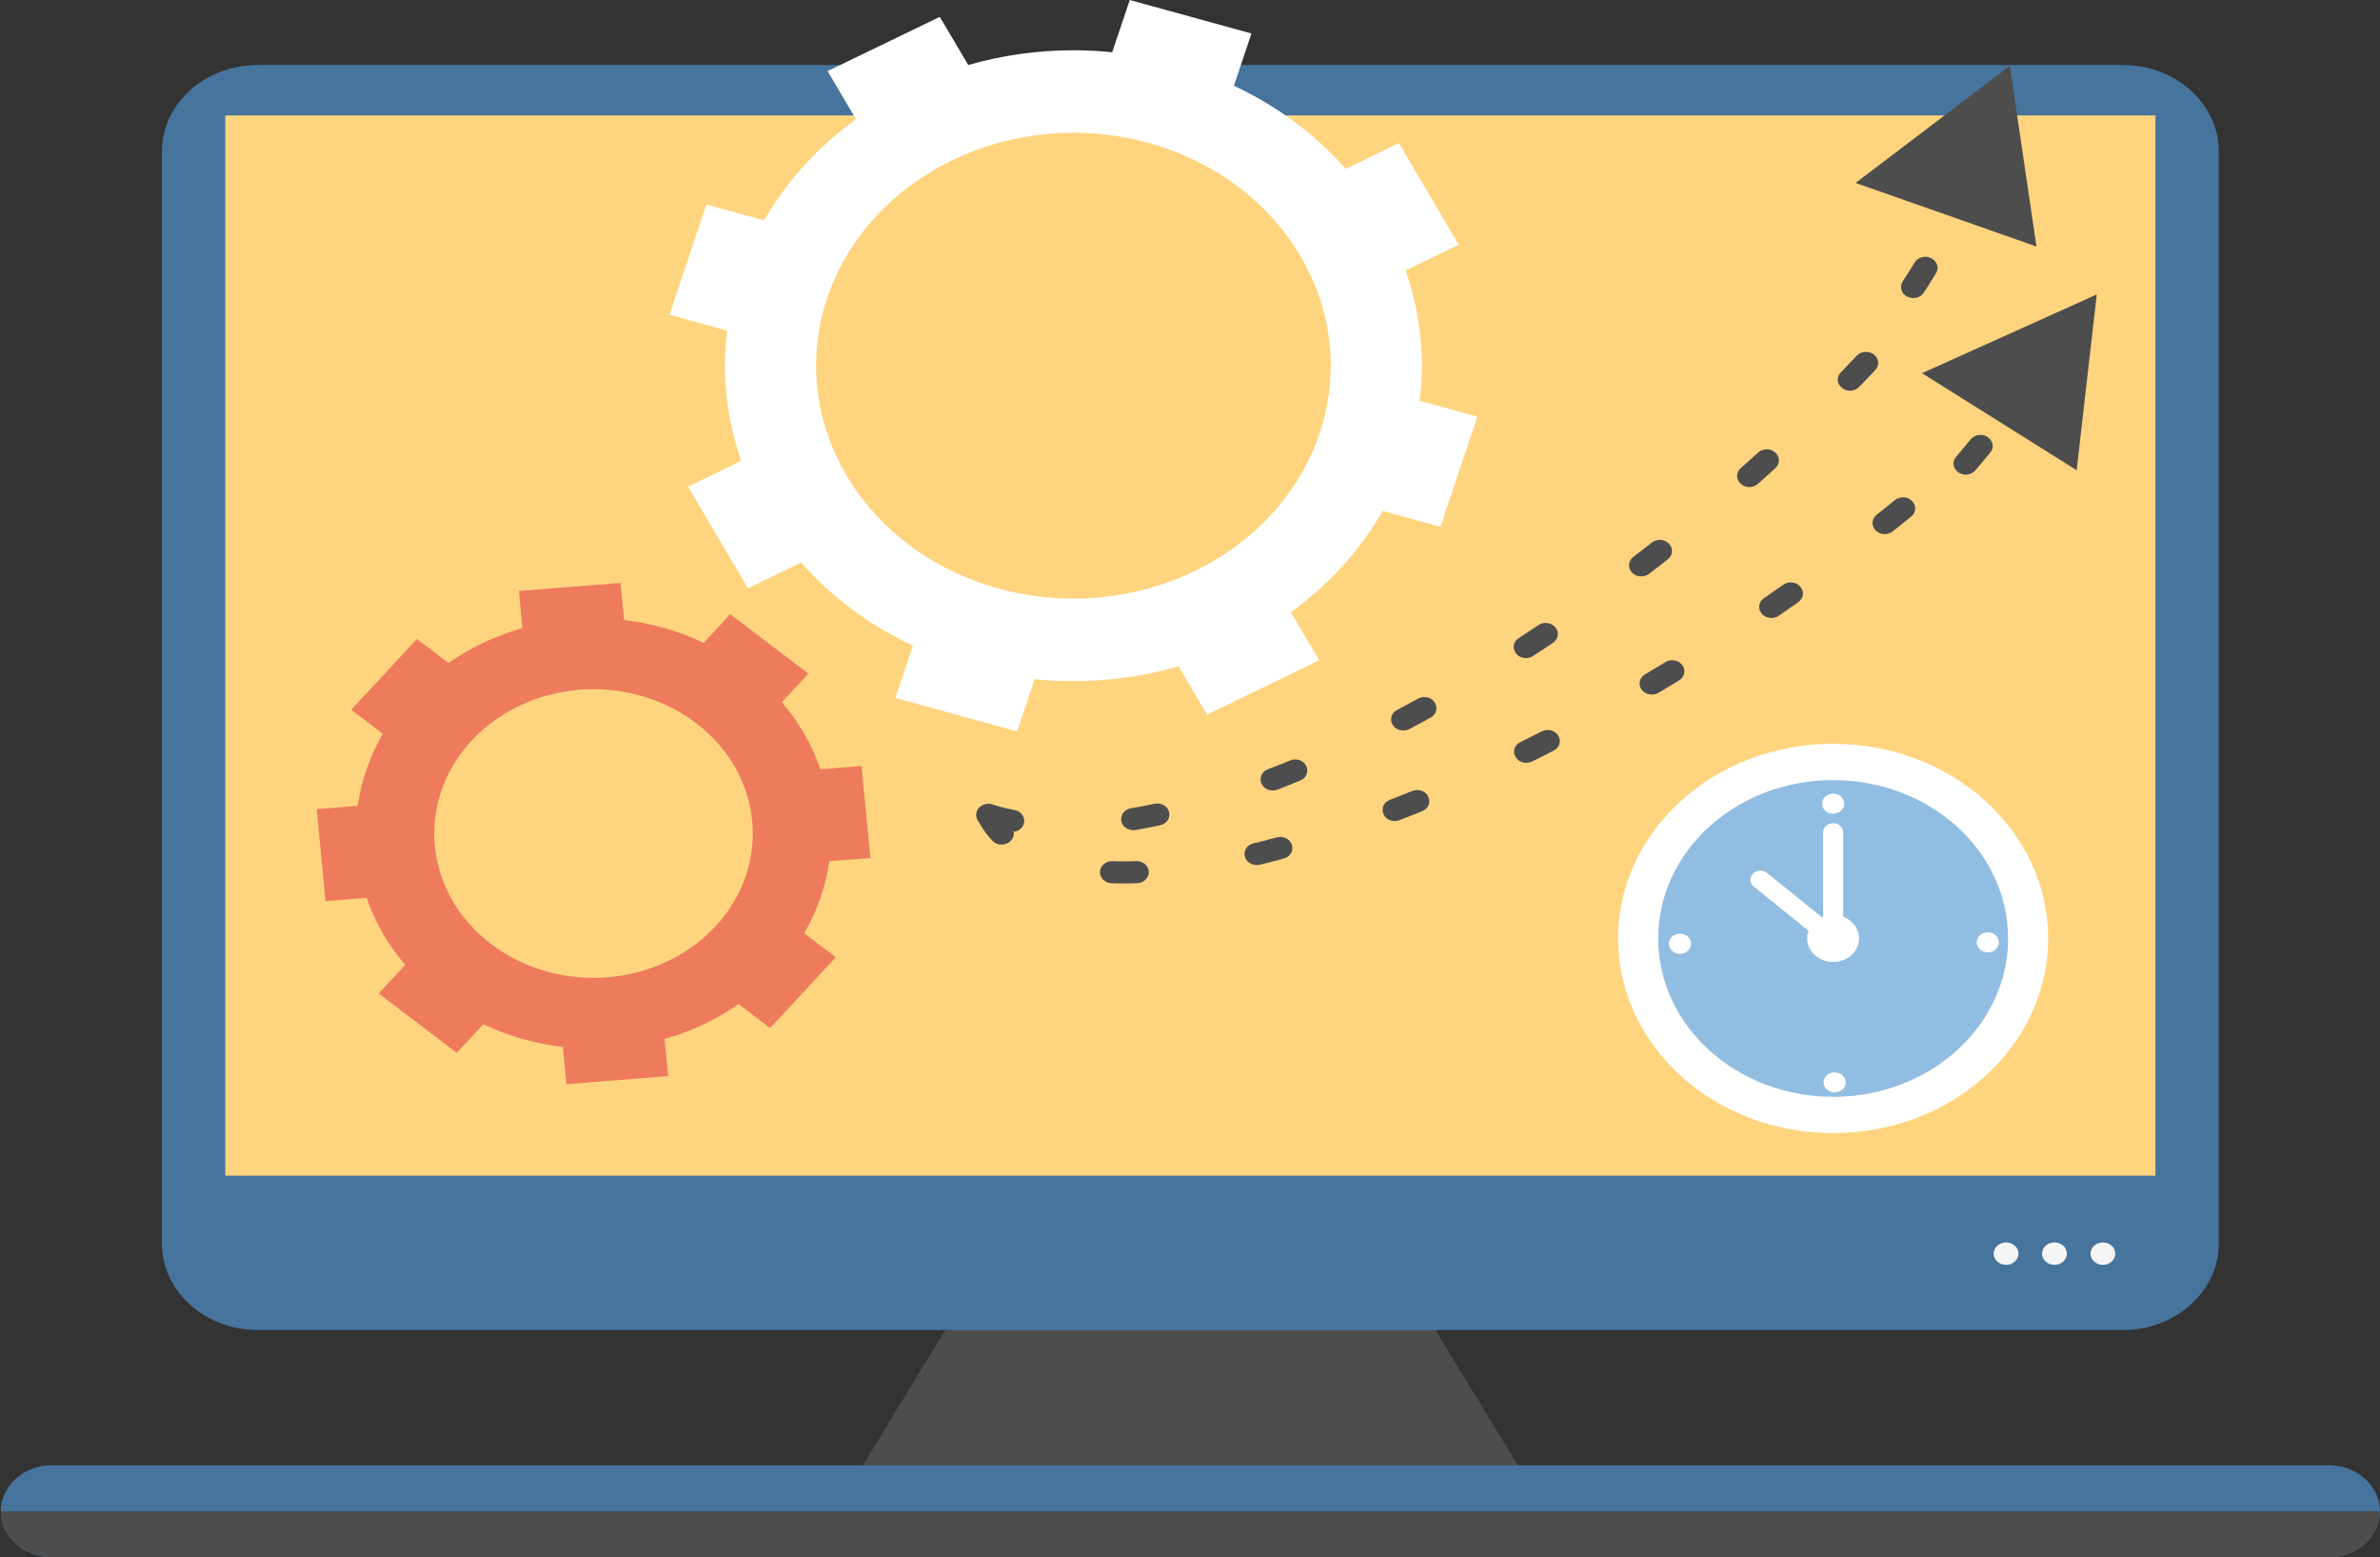 <?xml version="1.0" encoding="UTF-8" standalone="no"?>
<!-- Created with Inkscape (http://www.inkscape.org/) -->

<svg
   xmlns:dc="http://purl.org/dc/elements/1.1/"
   xmlns:cc="http://creativecommons.org/ns#"
   xmlns:rdf="http://www.w3.org/1999/02/22-rdf-syntax-ns#"
   xmlns:svg="http://www.w3.org/2000/svg"
   xmlns="http://www.w3.org/2000/svg"
   xmlns:sodipodi="http://sodipodi.sourceforge.net/DTD/sodipodi-0.dtd"
   xmlns:inkscape="http://www.inkscape.org/namespaces/inkscape"
   width="220"
   height="143.899"
   viewBox="0 0 220 143.899"
   id="svg5710"
   version="1.1"
   inkscape:version="0.91 r13725"
   sodipodi:docname="back2.svg">
  <rect x="0" y="0" width="220" height="143.899" fill="#333333" stroke="none"/>
  <defs
     id="defs5712" />
  <sodipodi:namedview
     id="base"
     pagecolor="#ffffff"
     bordercolor="#666666"
     borderopacity="1.0"
     inkscape:pageopacity="0.0"
     inkscape:pageshadow="2"
     inkscape:zoom="1.0074671"
     inkscape:cx="30.73338"
     inkscape:cy="-31.967203"
     inkscape:document-units="px"
     inkscape:current-layer="layer1"
     showgrid="false"
     units="px"
     fit-margin-top="0"
     fit-margin-left="0"
     fit-margin-right="0"
     fit-margin-bottom="0"
     inkscape:showpageshadow="false"
     inkscape:window-width="1366"
     inkscape:window-height="719"
     inkscape:window-x="0"
     inkscape:window-y="25"
     inkscape:window-maximized="1" />
  <g
     inkscape:label="Capa 1"
     inkscape:groupmode="layer"
     id="layer1"
     transform="translate(-294.267,-356.496)">
    <g
       id="g6506"
       transform="matrix(1.105,0,0,1,-30.821,0)">
      <path
         inkscape:connector-curvature="0"
         id="path1282"
         style="fill:#4d4d4d;fill-opacity:1;fill-rule:evenodd;stroke:none"
         d="m 377.214,472.27 33.123,0 15.524,28.125 -64.171,0 15.525,-28.125" />
      <path
         inkscape:connector-curvature="0"
         id="path1284"
         style="fill:#46749c;fill-opacity:1;fill-rule:evenodd;stroke:none"
         d="m 315.727,362.506 156.095,0 c 4.393,0 7.985,3.594 7.985,7.986 l 0,100.922 c 0,4.393 -3.592,7.986 -7.985,7.986 l -156.095,0 c -4.392,0 -7.985,-3.594 -7.985,-7.986 l 0,-100.922 c 0,-4.393 3.593,-7.986 7.985,-7.986" />
      <path
         inkscape:connector-curvature="0"
         id="path1286"
         style="fill:#f5f5f5;fill-opacity:1;fill-rule:evenodd;stroke:none"
         d="m 470.11,471.306 c 0.573,0 1.038,0.464 1.038,1.036 0,0.573 -0.465,1.038 -1.038,1.038 -0.573,0 -1.036,-0.465 -1.036,-1.038 0,-0.573 0.464,-1.036 1.036,-1.036" />
      <path
         inkscape:connector-curvature="0"
         id="path1288"
         style="fill:#f5f5f5;fill-opacity:1;fill-rule:evenodd;stroke:none"
         d="m 466.061,471.306 c 0.573,0 1.036,0.464 1.036,1.036 0,0.573 -0.464,1.038 -1.036,1.038 -0.573,0 -1.037,-0.465 -1.037,-1.038 0,-0.573 0.465,-1.036 1.037,-1.036" />
      <path
         inkscape:connector-curvature="0"
         id="path1290"
         style="fill:#f5f5f5;fill-opacity:1;fill-rule:evenodd;stroke:none"
         d="m 462.011,471.306 c 0.573,0 1.036,0.464 1.036,1.036 0,0.573 -0.464,1.038 -1.036,1.038 -0.573,0 -1.036,-0.465 -1.036,-1.038 0,-0.573 0.464,-1.036 1.036,-1.036" />
      <path
         inkscape:connector-curvature="0"
         id="path1292"
         style="fill:#46749c;fill-opacity:1;fill-rule:evenodd;stroke:none"
         d="m 298.517,491.896 190.517,0 c 2.337,0 4.249,1.911 4.249,4.249 l 0,0 c 0,2.337 -1.911,4.25 -4.249,4.25 l -190.517,0 c -2.338,0 -4.25,-1.913 -4.25,-4.25 l 0,0 c 0,-2.337 1.912,-4.249 4.25,-4.249" />
      <path
         inkscape:connector-curvature="0"
         id="path1294"
         style="fill:#4d4d4d;fill-opacity:1;fill-rule:evenodd;stroke:none"
         d="m 493.282,496.145 c 0,2.337 -1.912,4.25 -4.25,4.25 l -190.515,0 c -2.338,0 -4.25,-1.913 -4.25,-4.25 l 199.016,0" />
      <path
         inkscape:connector-curvature="0"
         id="path1296"
         style="fill:#ffd47f;fill-opacity:1;fill-rule:evenodd;stroke:none"
         d="m 313.042,465.14 161.465,0 0,-97.976 -161.465,0 0,97.976 z" />
      <path
         inkscape:connector-curvature="0"
         id="path1330"
         style="fill:#ffffff;fill-opacity:1;fill-rule:nonzero;stroke:none"
         d="m 365.804,367.514 -2.374,-4.45 9.386,-5.011 2.378,4.45 c 2.814,-0.894 5.779,-1.365 8.799,-1.363 l 0,7.624 c -9.23,-0.004 -17.766,5.976 -20.59,15.266 -3.458,11.371 2.958,23.394 14.331,26.85 l 0,0 c 2.084,0.634 4.189,0.934 6.259,0.935 l 0,7.624 c -1.075,-0.001 -2.159,-0.061 -3.244,-0.185 l -1.469,4.829 -10.181,-3.096 1.467,-4.827 c -3.694,-1.911 -6.851,-4.549 -9.35,-7.681 l -4.452,2.375 -5.01,-9.389 4.45,-2.375 c -1.213,-3.817 -1.645,-7.91 -1.178,-12.044 l -4.827,-1.466 3.096,-10.184 4.827,1.468 c 1.912,-3.692 4.549,-6.851 7.681,-9.349 z m 18.189,-6.374 c 1.076,0.001 2.158,0.062 3.244,0.185 l 1.468,-4.829 10.181,3.096 -1.468,4.827 c 3.692,1.91 6.854,4.55 9.351,7.681 l 4.449,-2.375 5.011,9.389 -4.449,2.374 c 1.211,3.819 1.643,7.911 1.177,12.044 l 4.826,1.469 -3.095,10.181 -4.826,-1.468 c -1.914,3.694 -4.55,6.854 -7.681,9.351 l 2.374,4.45 -9.387,5.01 -2.376,-4.449 c -2.814,0.892 -5.779,1.364 -8.799,1.361 l 0,-7.624 c 9.23,0.003 17.767,-5.978 20.591,-15.266 3.458,-11.373 -2.96,-23.395 -14.331,-26.85 -2.084,-0.634 -4.189,-0.935 -6.26,-0.935 l 0,-7.624" />
      <path
         inkscape:connector-curvature="0"
         id="path1332"
         style="fill:#ed7b5c;fill-opacity:1;fill-rule:nonzero;stroke:none"
         d="m 343.847,456.485 -2.261,0.198 -0.302,-3.436 c -2.32,-0.302 -4.583,-1.014 -6.655,-2.101 l -2.218,2.643 -6.539,-5.486 2.217,-2.644 c -1.441,-1.865 -2.523,-3.944 -3.224,-6.194 l -3.434,0.302 -0.744,-8.505 3.434,-0.3 c 0.303,-2.339 1.009,-4.572 2.103,-6.659 l -2.641,-2.219 5.486,-6.537 2.643,2.216 c 1.864,-1.44 3.944,-2.522 6.192,-3.223 l -0.3,-3.436 6.244,-0.545 0,9.626 c -3.877,-10e-4 -7.633,1.692 -10.211,4.765 -4.726,5.633 -3.989,14.057 1.641,18.782 1.389,1.165 2.966,2.024 4.685,2.545 1.282,0.39 2.59,0.579 3.885,0.58 l 0,9.627 z m 17.625,-13.745 2.642,2.217 -5.491,6.539 -2.641,-2.217 c -1.866,1.441 -3.942,2.524 -6.19,3.225 l 0.298,3.435 -6.244,0.546 0,-9.627 c 3.876,0 7.631,-1.692 10.212,-4.766 4.723,-5.631 3.988,-14.055 -1.642,-18.781 l 0,0 c -1.391,-1.166 -2.967,-2.022 -4.684,-2.545 -1.283,-0.39 -2.591,-0.58 -3.886,-0.58 l 0,-9.626 2.259,-0.198 0.301,3.434 c 2.319,0.301 4.585,1.015 6.659,2.104 l 2.217,-2.643 6.54,5.486 -2.217,2.643 c 1.44,1.867 2.522,3.944 3.223,6.194 l 3.436,-0.301 0.744,8.505 -3.439,0.297 c -0.298,2.339 -1.004,4.572 -2.098,6.66" />
      <path
         inkscape:connector-curvature="0"
         id="path1334"
         style="fill:#91bde3;fill-opacity:1;fill-rule:evenodd;stroke:none"
         d="m 447.546,459.404 c 8.914,0 16.185,-7.271 16.185,-16.186 0,-8.915 -7.271,-16.185 -16.185,-16.185 -8.915,0 -16.185,7.27 -16.185,16.185 0,8.915 7.27,16.186 16.185,16.186" />
      <path
         inkscape:connector-curvature="0"
         id="path1336"
         style="fill:none;stroke:#000000;stroke-width:0.709;stroke-linecap:butt;stroke-linejoin:miter;stroke-miterlimit:22.926;stroke-dasharray:none;stroke-opacity:1"
         d="m 447.546,459.404 c 8.914,0 16.185,-7.271 16.185,-16.186 0,-8.915 -7.271,-16.185 -16.185,-16.185 -8.915,0 -16.185,7.27 -16.185,16.185 0,8.915 7.27,16.186 16.185,16.186 z" />
      <path
         inkscape:connector-curvature="0"
         id="path1338"
         style="fill:#ffffff;fill-opacity:1;fill-rule:evenodd;stroke:none"
         d="m 447.546,457.852 c -8.084,0 -14.635,-6.551 -14.635,-14.634 0,-8.084 6.551,-14.635 14.635,-14.635 l 0,-3.353 c -9.935,0 -17.989,8.053 -17.989,17.988 0,9.934 8.054,17.989 17.989,17.989 l 0,-3.355 z m 0,-29.269 c 8.081,0 14.634,6.551 14.634,14.635 0,8.082 -6.553,14.634 -14.634,14.634 l 0,3.355 c 9.934,0 17.988,-8.055 17.988,-17.989 0,-9.935 -8.054,-17.988 -17.988,-17.988 l 0,3.353" />
      <path
         inkscape:connector-curvature="0"
         id="path1340"
         style="fill:#ffffff;fill-opacity:1;fill-rule:evenodd;stroke:none"
         d="m 447.545,432.562 0.001,0 c 0.461,0 0.84,0.378 0.84,0.839 l 0,8.977 c 0,0.461 -0.379,0.84 -0.84,0.84 l -0.001,0 c -0.461,0 -0.839,-0.379 -0.839,-0.84 l 0,-8.977 c 0,-0.461 0.378,-0.839 0.839,-0.839" />
      <path
         inkscape:connector-curvature="0"
         id="path1342"
         style="fill:#ffffff;fill-opacity:1;fill-rule:evenodd;stroke:none"
         d="m 440.835,437.23 0,0 c 0.307,-0.344 0.841,-0.375 1.185,-0.068 l 5.457,4.87 c 0.345,0.307 0.376,0.841 0.069,1.186 l 0,0 c -0.307,0.345 -0.843,0.375 -1.186,0.068 l -5.457,-4.871 c -0.345,-0.307 -0.375,-0.84 -0.068,-1.185" />
      <path
         inkscape:connector-curvature="0"
         id="path1344"
         style="fill:#ffffff;fill-opacity:1;fill-rule:evenodd;stroke:none"
         d="m 447.546,431.694 c 0.51,0 0.928,-0.416 0.928,-0.929 0,-0.511 -0.418,-0.927 -0.928,-0.927 -0.512,0 -0.929,0.416 -0.929,0.927 0,0.512 0.416,0.929 0.929,0.929" />
      <path
         inkscape:connector-curvature="0"
         id="path1346"
         style="fill:#ffffff;fill-opacity:1;fill-rule:evenodd;stroke:none"
         d="m 461.411,443.579 c 0,0.512 -0.415,0.927 -0.928,0.927 -0.512,0 -0.927,-0.415 -0.927,-0.927 0,-0.512 0.415,-0.929 0.927,-0.929 0.512,0 0.928,0.416 0.928,0.929" />
      <path
         inkscape:connector-curvature="0"
         id="path1348"
         style="fill:#ffffff;fill-opacity:1;fill-rule:evenodd;stroke:none"
         d="m 447.671,457.445 c -0.512,0 -0.929,-0.415 -0.929,-0.927 0,-0.512 0.416,-0.929 0.929,-0.929 0.512,0 0.928,0.416 0.928,0.929 0,0.512 -0.415,0.927 -0.928,0.927" />
      <path
         inkscape:connector-curvature="0"
         id="path1350"
         style="fill:#ffffff;fill-opacity:1;fill-rule:evenodd;stroke:none"
         d="m 433.804,443.705 c 0,-0.514 0.416,-0.929 0.929,-0.929 0.512,0 0.929,0.415 0.929,0.929 0,0.511 -0.416,0.927 -0.929,0.927 -0.512,0 -0.929,-0.416 -0.929,-0.927" />
      <path
         inkscape:connector-curvature="0"
         id="path1352"
         style="fill:#ffffff;fill-opacity:1;fill-rule:evenodd;stroke:none"
         d="m 447.546,445.389 c 1.195,0 2.17,-0.975 2.17,-2.171 0,-1.195 -0.975,-2.17 -2.17,-2.17 -1.196,0 -2.171,0.975 -2.171,2.17 0,1.196 0.975,2.171 2.171,2.171" />
      <path
         inkscape:connector-curvature="0"
         id="path1354"
         style="fill:#4d4d4d;fill-opacity:1;fill-rule:nonzero;stroke:none"
         d="m 389.314,438.11 c 0.193,-0.01 0.35,-0.059 0.514,-0.161 0.87,-0.581 0.453,-1.9 -0.586,-1.88 l -0.099,0.004 -0.399,0.011 -0.393,0.007 -0.388,-10e-4 -0.381,-0.005 -0.309,-0.01 c -0.209,-0.008 -0.424,0.052 -0.598,0.166 -0.828,0.555 -0.472,1.829 0.521,1.875 l 0.339,0.01 0.414,0.006 0.417,0 0.421,-0.006 0.429,-0.013 0.096,-0.004" />
      <path
         inkscape:connector-curvature="0"
         id="path1356"
         style="fill:#4d4d4d;fill-opacity:1;fill-rule:nonzero;stroke:none"
         d="m 401.582,435.834 c 1.097,-0.335 0.905,-1.945 -0.258,-2 -0.113,0 -0.215,0.01 -0.324,0.044 l -0.219,0.065 -0.52,0.152 -0.515,0.147 -0.511,0.14 -0.168,0.045 c -1.073,0.279 -0.995,1.87 0.164,2.004 0.124,0.01 0.236,0.002 0.355,-0.029 l 0.184,-0.05 0.527,-0.145 0.531,-0.15 0.534,-0.156 0.219,-0.068" />
      <path
         inkscape:connector-curvature="0"
         id="path1358"
         style="fill:#4d4d4d;fill-opacity:1;fill-rule:nonzero;stroke:none"
         d="m 413.158,431.456 c 1.11,-0.511 0.573,-2.172 -0.631,-1.931 -0.072,0.018 -0.13,0.035 -0.198,0.065 l -0.417,0.186 -0.585,0.259 -0.583,0.253 -0.268,0.115 c -1.048,0.445 -0.685,2.027 0.468,1.96 0.117,-0.011 0.217,-0.033 0.329,-0.08 l 0.279,-0.119 0.593,-0.259 0.596,-0.263 0.417,-0.186" />
      <path
         inkscape:connector-curvature="0"
         id="path1360"
         style="fill:#4d4d4d;fill-opacity:1;fill-rule:nonzero;stroke:none"
         d="m 424.162,425.862 c 0.96,-0.552 0.494,-2.01 -0.609,-1.904 -0.146,0.019 -0.261,0.051 -0.391,0.125 l -0.334,0.189 -0.623,0.346 -0.62,0.344 -0.196,0.106 c -1.032,0.571 -0.446,2.166 0.748,1.886 0.08,-0.024 0.155,-0.052 0.228,-0.091 l 0.204,-0.113 0.629,-0.347 0.631,-0.351 0.334,-0.19" />
      <path
         inkscape:connector-curvature="0"
         id="path1362"
         style="fill:#4d4d4d;fill-opacity:1;fill-rule:nonzero;stroke:none"
         d="m 434.646,419.379 c 0.367,-0.25 0.537,-0.698 0.417,-1.125 -0.18,-0.664 -0.984,-0.96 -1.55,-0.574 l -0.576,0.385 -0.637,0.424 -0.48,0.314 c -0.877,0.598 -0.418,1.936 0.635,1.873 0.173,-0.016 0.335,-0.064 0.48,-0.163 l 0.489,-0.32 0.645,-0.427 0.578,-0.386" />
      <path
         inkscape:connector-curvature="0"
         id="path1364"
         style="fill:#4d4d4d;fill-opacity:1;fill-rule:nonzero;stroke:none"
         d="m 444.624,412.144 c 0.934,-0.739 0.071,-2.231 -1.067,-1.728 -0.07,0.035 -0.124,0.069 -0.186,0.116 l -0.213,0.165 -0.636,0.492 -0.639,0.49 -0.119,0.09 c -0.874,0.655 -0.23,2.074 0.877,1.801 0.134,-0.037 0.244,-0.089 0.354,-0.171 l 0.128,-0.096 0.645,-0.495 0.644,-0.499 0.212,-0.166" />
      <path
         inkscape:connector-curvature="0"
         id="path1366"
         style="fill:#4d4d4d;fill-opacity:1;fill-rule:nonzero;stroke:none"
         d="m 454.071,404.235 c 0.873,-0.794 -0.065,-2.211 -1.164,-1.66 -0.076,0.043 -0.133,0.081 -0.199,0.14 l -0.094,0.084 -0.623,0.555 -0.624,0.551 -0.177,0.155 c -0.32,0.279 -0.43,0.719 -0.289,1.117 0.247,0.674 1.088,0.892 1.63,0.422 l 0.185,-0.161 0.631,-0.559 0.629,-0.561 0.094,-0.084" />
      <g
         transform="matrix(0.906,0.423,-0.423,0.906,149.249,-113.37)"
         id="g6502">
        <path
           d="m 498.724,331.927 c 0.224,-1.039 -1.14,-1.702 -1.821,-0.812 -0.091,0.13 -0.144,0.24 -0.179,0.398 l -0.052,0.258 -0.182,0.863 -0.191,0.859 c -0.241,1.125 1.258,1.738 1.871,0.754 0.055,-0.101 0.098,-0.191 0.12,-0.304 l 0.195,-0.875 0.188,-0.88 0.052,-0.259"
           style="fill:#4d4d4d;fill-opacity:1;fill-rule:nonzero;stroke:none"
           id="path1380"
           inkscape:connector-curvature="0" />
        <path
           d="m 490.449,327.695 10.168,-12.776 5.349,15.428 -15.516,-2.651"
           style="fill:#4d4d4d;fill-opacity:1;fill-rule:nonzero;stroke:none"
           id="path1382"
           inkscape:connector-curvature="0" />
      </g>
      <path
         inkscape:connector-curvature="0"
         id="path1384"
         style="fill:#4d4d4d;fill-opacity:1;fill-rule:nonzero;stroke:none"
         d="m 377.815,431.371 c -0.445,-0.969 -1.933,-0.669 -1.945,0.43 0.004,0.164 0.029,0.289 0.098,0.438 l 0.144,0.29 0.151,0.284 0.16,0.276 0.171,0.269 0.177,0.261 0.189,0.254 0.198,0.246 0.043,0.051 c 0.705,0.853 2.107,0.131 1.751,-0.989 -0.044,-0.116 -0.098,-0.215 -0.176,-0.31 l -0.044,-0.052 -0.151,-0.189 -0.144,-0.195 -0.138,-0.201 -0.131,-0.206 -0.124,-0.214 -0.117,-0.219 -0.111,-0.224" />
      <path
         inkscape:connector-curvature="0"
         id="path1386"
         style="fill:#4d4d4d;fill-opacity:1;fill-rule:nonzero;stroke:none"
         d="m 391.225,432.762 c 1.087,-0.245 1.055,-1.833 -0.086,-2.009 -0.126,-0.014 -0.237,-0.011 -0.362,0.016 l -0.443,0.102 -0.482,0.106 -0.477,0.099 -0.474,0.092 -0.074,0.013 c -1.143,0.221 -1.11,1.845 0.041,2.019 0.113,0.013 0.201,0.01 0.312,-0.006 l 0.099,-0.019 0.497,-0.096 0.501,-0.104 0.505,-0.111 0.443,-0.102" />
      <path
         inkscape:connector-curvature="0"
         id="path1388"
         style="fill:#4d4d4d;fill-opacity:1;fill-rule:nonzero;stroke:none"
         d="m 402.956,428.629 c 1.099,-0.506 0.574,-2.172 -0.641,-1.93 -0.066,0.018 -0.134,0.039 -0.195,0.068 l -0.33,0.149 -0.552,0.246 -0.547,0.239 -0.419,0.179 c -1.028,0.435 -0.713,1.989 0.44,1.96 0.124,-0.006 0.237,-0.031 0.354,-0.08 l 0.434,-0.184 0.562,-0.246 0.565,-0.251 0.33,-0.149" />
      <path
         inkscape:connector-curvature="0"
         id="path1390"
         style="fill:#4d4d4d;fill-opacity:1;fill-rule:nonzero;stroke:none"
         d="m 413.87,422.806 c 0.892,-0.546 0.486,-1.919 -0.56,-1.894 -0.184,0.011 -0.339,0.05 -0.497,0.149 l -0.179,0.109 -0.585,0.351 -0.584,0.346 -0.391,0.23 c -0.919,0.529 -0.506,1.966 0.589,1.9 0.163,-0.014 0.296,-0.054 0.44,-0.135 l 0.401,-0.236 0.594,-0.352 0.595,-0.359 0.177,-0.109" />
      <path
         inkscape:connector-curvature="0"
         id="path1392"
         style="fill:#4d4d4d;fill-opacity:1;fill-rule:nonzero;stroke:none"
         d="m 424.101,415.905 c 0.305,-0.23 0.455,-0.586 0.405,-0.964 -0.104,-0.76 -1.002,-1.14 -1.617,-0.68 l -0.193,0.142 -0.595,0.438 -0.596,0.434 -0.254,0.181 c -0.938,0.672 -0.205,2.156 0.914,1.801 0.099,-0.034 0.19,-0.08 0.274,-0.14 l 0.263,-0.189 0.605,-0.439 0.603,-0.441 0.193,-0.144" />
      <path
         inkscape:connector-curvature="0"
         id="path1394"
         style="fill:#4d4d4d;fill-opacity:1;fill-rule:nonzero;stroke:none"
         d="m 433.711,408.181 c 0.774,-0.672 0.182,-1.949 -0.846,-1.778 -0.191,0.04 -0.341,0.104 -0.491,0.234 l -0.189,0.165 -0.589,0.507 -0.589,0.502 -0.172,0.145 c -0.835,0.728 -0.117,2.062 0.954,1.759 0.14,-0.044 0.249,-0.102 0.361,-0.196 l 0.179,-0.151 0.598,-0.509 0.595,-0.514 0.19,-0.165" />
      <path
         inkscape:connector-curvature="0"
         id="path1396"
         style="fill:#4d4d4d;fill-opacity:1;fill-rule:nonzero;stroke:none"
         d="m 442.709,399.761 c 0.806,-0.809 -0.134,-2.159 -1.198,-1.626 -0.091,0.05 -0.172,0.107 -0.246,0.182 l -0.403,0.403 -0.568,0.565 -0.471,0.465 c -0.779,0.781 0.037,2.067 1.084,1.683 0.136,-0.056 0.237,-0.121 0.346,-0.224 l 0.479,-0.472 0.575,-0.573 0.401,-0.403" />
      <path
         inkscape:connector-curvature="0"
         id="path1398"
         style="fill:#4d4d4d;fill-opacity:1;fill-rule:nonzero;stroke:none"
         d="m 451.065,390.702 c 0.582,-0.708 0.062,-1.741 -0.843,-1.686 -0.282,0.026 -0.515,0.135 -0.705,0.351 l -0.403,0.47 -0.532,0.614 -0.395,0.453 c -0.77,0.885 0.316,2.164 1.319,1.532 0.081,-0.051 0.149,-0.111 0.214,-0.184 l 0.404,-0.459 0.539,-0.623 0.403,-0.469" />
      <g
         transform="matrix(0.766,0.643,-0.643,0.766,289.667,-164.932)"
         id="g6498">
        <path
           d="m 478.94,311.644 c -0.208,-1.076 -1.751,-1.125 -2.004,-0.013 -0.025,0.131 -0.029,0.26 -0.002,0.393 l 0.117,0.604 0.134,0.73 0.109,0.65 c 0.075,0.459 0.459,0.815 0.923,0.854 0.665,0.054 1.199,-0.524 1.094,-1.183 l -0.115,-0.676 -0.136,-0.755 -0.119,-0.604"
           style="fill:#4d4d4d;fill-opacity:1;fill-rule:nonzero;stroke:none"
           id="path1412"
           inkscape:connector-curvature="0" />
        <path
           d="m 468.425,309.577 2.929,-16.581 12.436,11.352 -15.365,5.229"
           style="fill:#4d4d4d;fill-opacity:1;fill-rule:nonzero;stroke:none"
           id="path1414"
           inkscape:connector-curvature="0" />
      </g>
      <path
         inkscape:connector-curvature="0"
         id="path1416"
         style="fill:#4d4d4d;fill-opacity:1;fill-rule:nonzero;stroke:none"
         d="m 377.229,430.841 c -0.284,-0.092 -0.566,-0.075 -0.83,0.07 -0.772,0.432 -0.676,1.556 0.156,1.859 l 0.375,0.125 0.381,0.116 0.385,0.109 0.391,0.101 0.395,0.091 0.156,0.034 c 0.345,0.074 0.696,-0.029 0.945,-0.28 0.565,-0.568 0.278,-1.546 -0.505,-1.715 l -0.156,-0.031 -0.35,-0.084 -0.345,-0.087 -0.339,-0.095 -0.333,-0.102 -0.328,-0.11" />
    </g>
  </g>
</svg>
